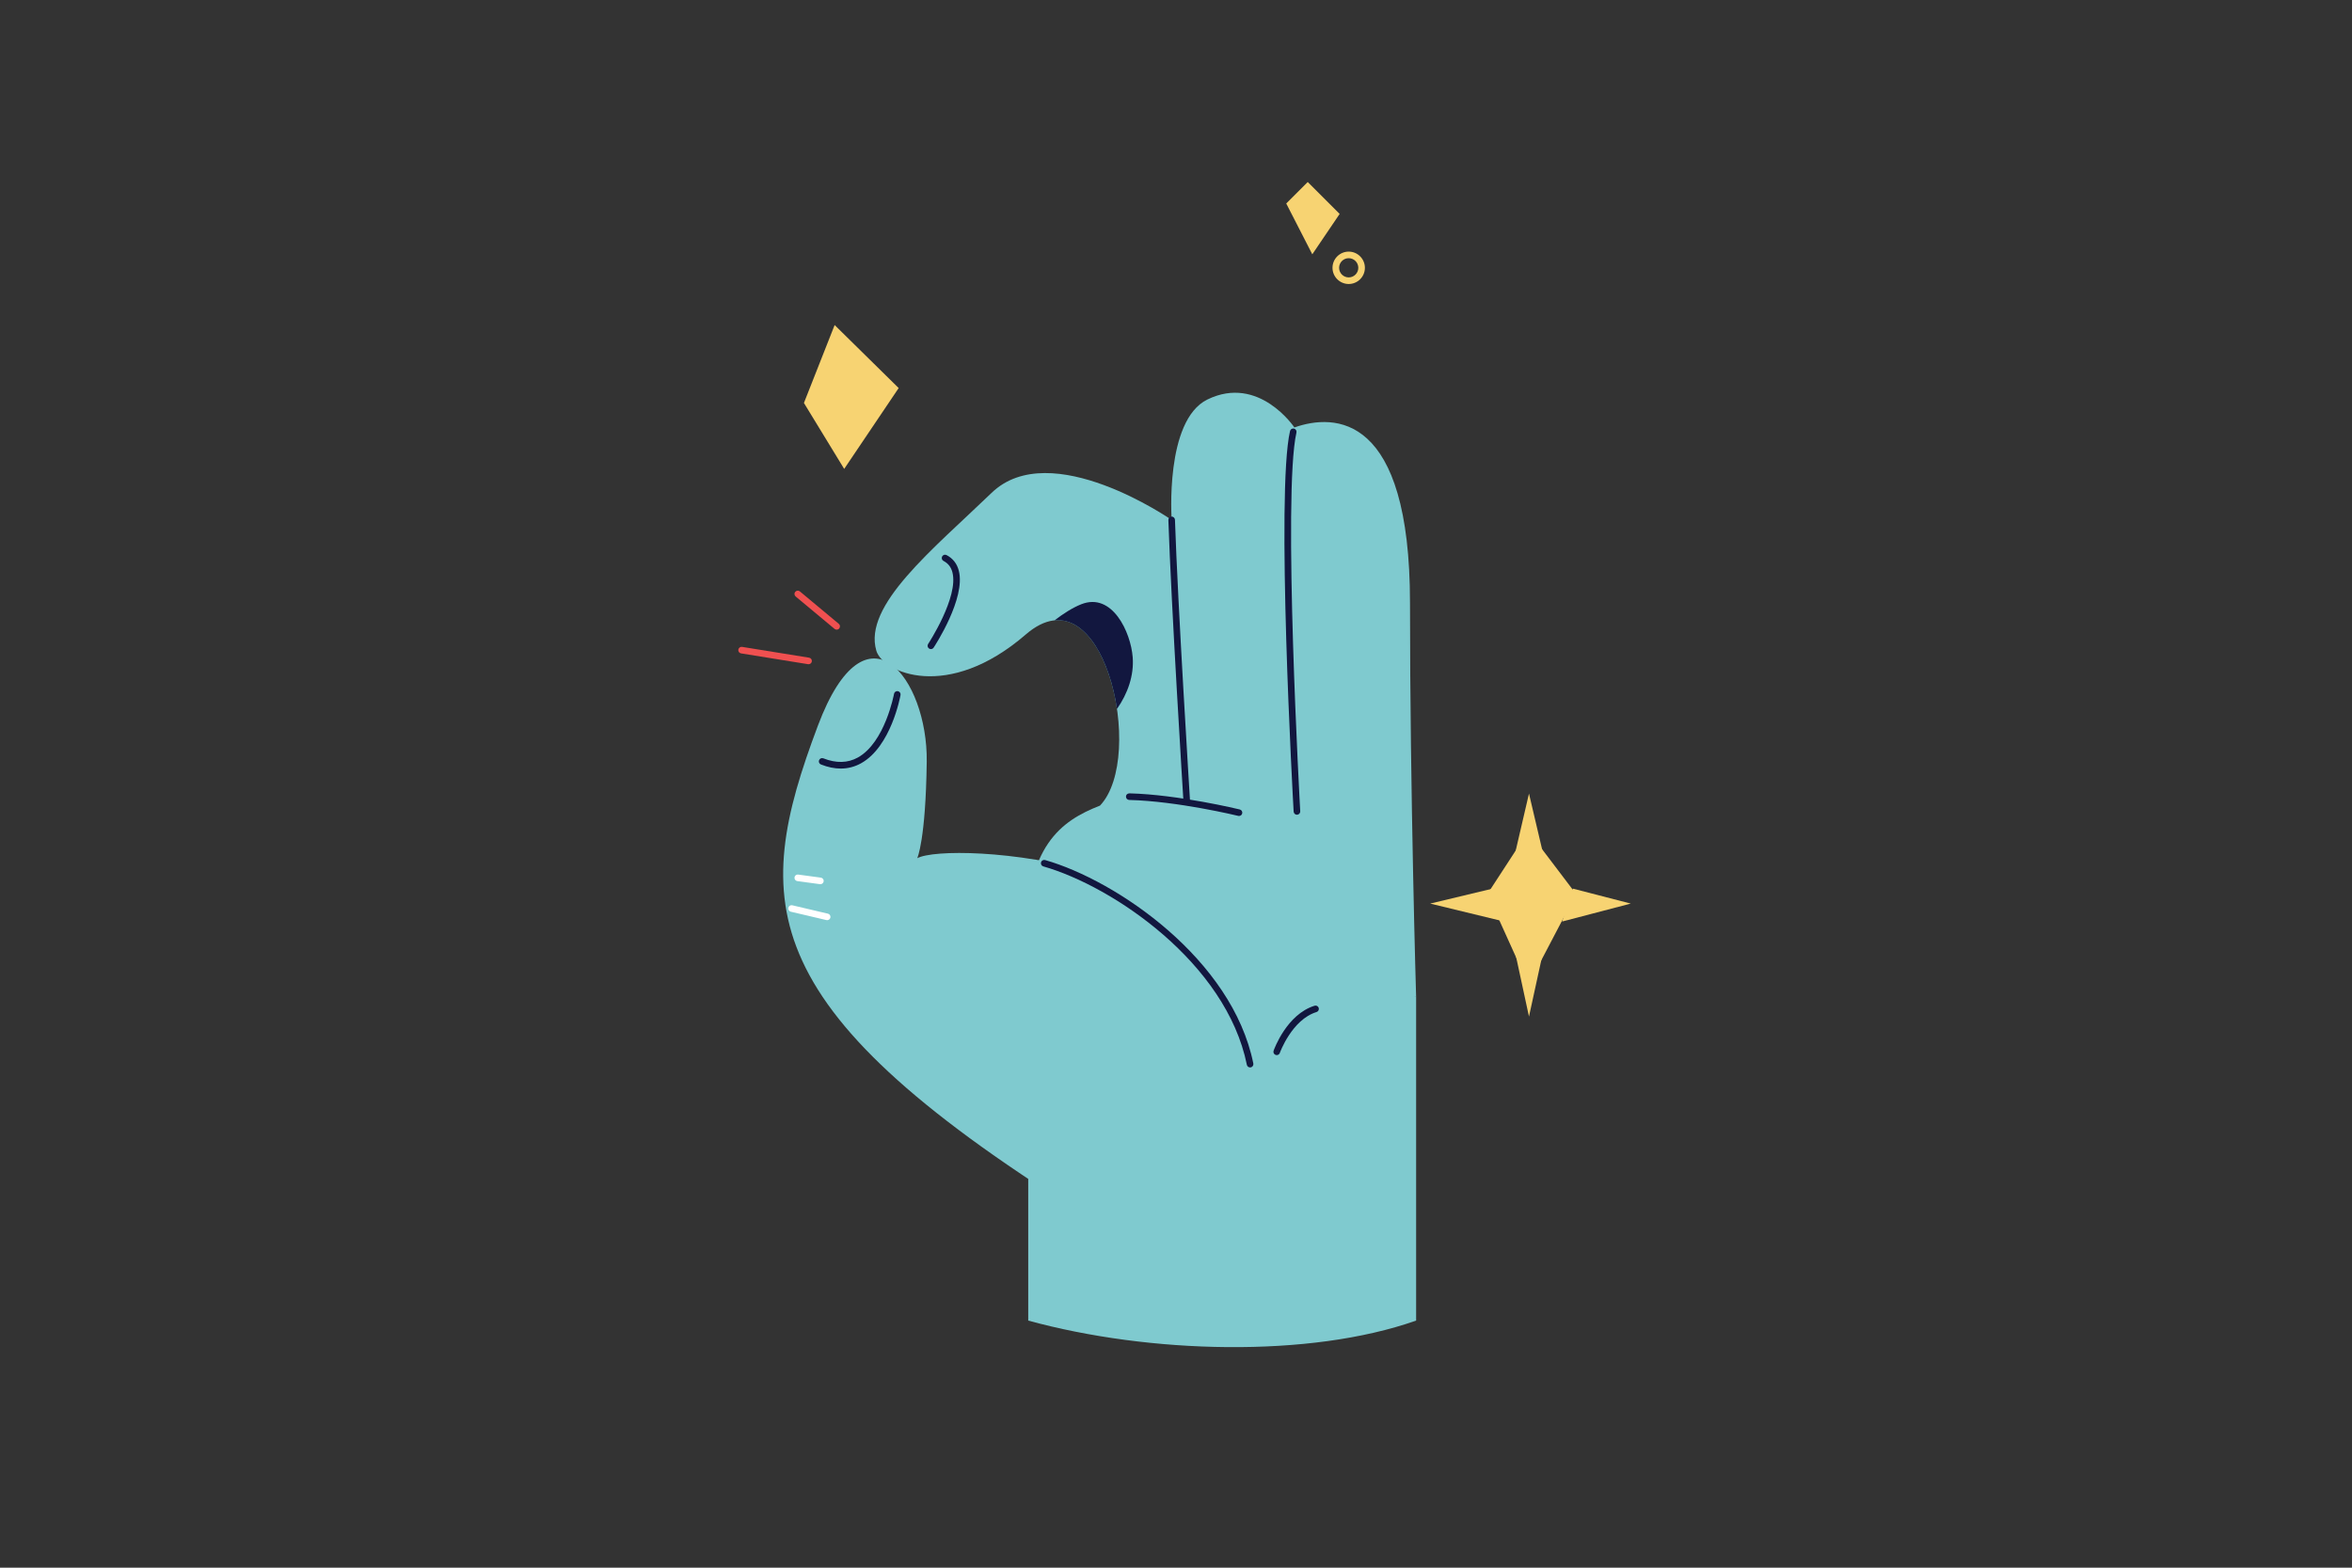 <?xml version="1.0" encoding="utf-8"?>
<!-- Generator: Adobe Illustrator 23.1.0, SVG Export Plug-In . SVG Version: 6.00 Build 0)  -->
<svg version="1.1" id="Слой_1" xmlns="http://www.w3.org/2000/svg" xmlns:xlink="http://www.w3.org/1999/xlink" x="0px" y="0px"
	 viewBox="0 0 3000 2000" style="enable-background:new 0 0 3000 2000;" xml:space="preserve">
<rect x="0" y="0" width="3000" height="2000" fill="#333333" stroke="none"/>
<style type="text/css">
	.st0{fill:#F05050;}
	.st1{fill:#F7D372;}
	.st2{fill:#7FCACF;}
	.st3{fill:#12173F;}
	.st4{fill:#FFFFFF;}
</style>
<g id="Objects">
	<path class="st0" d="M1067.18,803.29c-0.95,0-1.9-0.32-2.69-0.97l-49.62-41.35c-1.78-1.49-2.03-4.14-0.54-5.93
		c1.49-1.78,4.13-2.03,5.93-0.54l49.62,41.35c1.78,1.49,2.03,4.14,0.54,5.93C1069.58,802.78,1068.39,803.29,1067.18,803.29z"/>
	<path class="st0" d="M1031.35,847.4c-0.22,0-0.45-0.02-0.67-0.05l-85.46-13.78c-2.29-0.37-3.85-2.53-3.48-4.82
		c0.37-2.29,2.52-3.85,4.82-3.48l85.46,13.78c2.29,0.37,3.85,2.53,3.48,4.82C1035.17,845.93,1033.38,847.4,1031.35,847.4z"/>
	<path class="st1" d="M1720.28,362.31c-11.39,0-20.66-9.27-20.66-20.66s9.27-20.66,20.66-20.66c11.39,0,20.66,9.27,20.66,20.66
		S1731.67,362.31,1720.28,362.31z M1720.28,329.4c-6.75,0-12.24,5.49-12.24,12.25s5.49,12.25,12.24,12.25
		c6.75,0,12.25-5.49,12.25-12.25S1727.03,329.4,1720.28,329.4z"/>
</g>
<g id="Stars">
	<polygon class="st1" points="1025.42,514.08 1064.59,414.68 1146.27,495.07 1076.77,598.22 	"/>
	<polygon class="st1" points="1640.61,259.61 1668.03,232.19 1708.75,272.91 1673.85,324.43 	"/>
	<polygon class="st1" points="1897.22,1140.51 1949.45,1060.31 2010.24,1140.51 1949.6,1256.3 	"/>
	<polygon class="st1" points="1931.14,1094.53 1950.23,1012.43 1973.14,1109.8 	"/>
	<polygon class="st1" points="1931.14,1208.37 1950.23,1296.91 1973.14,1191.9 	"/>
	<polygon class="st1" points="2006.23,1133.67 2080.06,1152.76 1992.49,1175.67 	"/>
	<polygon class="st1" points="1903.84,1133.67 1824.21,1152.76 1918.66,1175.67 	"/>
</g>
<g id="Hand">
	<path class="st2" d="M1806.28,1684.76c-136.07,47.95-340.51,42.3-494.76,0l0-412.99h494.76V1684.76z"/>
	<path class="st2" d="M1397.78,1559.03c-440-270.56-439.99-405.99-354.58-633.17c62.04-165.03,140.16-59.39,138.86,45.51
		c-1.24,100.29-12.08,123.51-12.08,123.51c39.74-21.68,412.41-1.67,486.06,227.01C1721.85,1526.25,1397.78,1559.03,1397.78,1559.03z
		"/>
	<path class="st2" d="M1117.77,830.16c8.2,27.8,91.02,65.43,190.58-20.68s153.87,156.41,94.67,218.3
		c-49.89,19.47-94.72,51.46-94.72,172.55s497.98,71.44,497.98,71.44s-7.82-260.37-7.82-502.55s-96.19-241.86-147.46-223.91
		c0,0-45.22-67.71-110.89-35.67c-54.78,26.72-45.61,153.69-45.61,153.69s-154.37-107.22-229.72-34.56
		C1189.43,701.41,1100.71,772.31,1117.77,830.16z"/>
	<path class="st3" d="M1444.77,838.54c-2.47-32.24-26.21-83.27-65.59-67.67c-11.07,4.38-22.73,11.87-34.15,20.58
		c41.72-4.17,70.83,52.49,79.68,112.98C1438.52,884.73,1446.54,861.65,1444.77,838.54z"/>
	<path class="st3" d="M1187.35,828.09c-0.79,0-1.6-0.23-2.31-0.69c-1.94-1.28-2.47-3.89-1.2-5.83c0.39-0.6,39.15-59.86,30.98-91.42
		c-1.73-6.69-5.44-11.44-11.35-14.52c-2.06-1.08-2.86-3.62-1.78-5.68c1.08-2.05,3.61-2.86,5.68-1.78
		c8.02,4.19,13.27,10.87,15.6,19.88c9.1,35.17-30.41,95.61-32.1,98.16C1190.06,827.43,1188.72,828.09,1187.35,828.09z"/>
	<path class="st3" d="M1072.38,980.5c-8.05,0-16.49-1.74-25.27-5.22c-2.16-0.86-3.22-3.3-2.36-5.46c0.85-2.17,3.32-3.21,5.46-2.36
		c16.3,6.46,31.11,6.1,44.02-1.07c34.57-19.22,46.01-80.62,46.12-81.24c0.42-2.28,2.59-3.81,4.89-3.39c2.29,0.42,3.81,2.6,3.4,4.89
		c-0.48,2.68-12.25,65.92-50.3,87.09C1090.24,978.24,1081.56,980.5,1072.38,980.5z"/>
	<path class="st3" d="M1513.61,1024.79c-2.2,0-4.06-1.71-4.2-3.95c-0.16-2.49-15.59-249.97-19.13-357.39
		c-0.08-2.32,1.74-4.27,4.06-4.34c2.25-0.22,4.27,1.74,4.34,4.06c3.54,107.3,18.96,354.65,19.12,357.14
		c0.14,2.32-1.62,4.32-3.94,4.46C1513.78,1024.79,1513.69,1024.79,1513.61,1024.79z"/>
	<path class="st3" d="M1654.26,1039.42c-2.21,0-4.07-1.73-4.2-3.97c-0.94-16.58-22.68-406.86-4.62-485.53
		c0.52-2.26,2.77-3.7,5.04-3.16c2.26,0.52,3.68,2.78,3.16,5.04c-17.79,77.52,4.59,479.13,4.82,483.17c0.13,2.32-1.64,4.31-3.96,4.44
		C1654.42,1039.41,1654.34,1039.42,1654.26,1039.42z"/>
	<path class="st3" d="M1580.36,1040.99c-0.33,0-0.67-0.04-1.01-0.12c-0.76-0.19-77.35-18.78-139.06-20.32
		c-2.32-0.06-4.16-1.99-4.1-4.32c0.06-2.32,1.66-3.94,4.31-4.1c62.63,1.57,140.08,20.37,140.85,20.56c2.26,0.55,3.64,2.83,3.09,5.09
		C1583.97,1039.7,1582.25,1040.99,1580.36,1040.99z"/>
	<path class="st3" d="M1594.5,1361.79c-1.96,0-3.71-1.38-4.12-3.37c-26.22-129.56-170.43-227.62-259.65-253.11
		c-2.24-0.64-3.53-2.97-2.89-5.2c0.64-2.24,2.99-3.51,5.2-2.89c91.2,26.05,238.68,126.56,265.59,259.54
		c0.46,2.28-1.02,4.5-3.29,4.96C1595.06,1361.77,1594.78,1361.79,1594.5,1361.79z"/>
	<path class="st4" d="M1055.07,1173.92c-0.32,0-0.65-0.04-0.97-0.11l-45.43-10.69c-2.26-0.53-3.66-2.8-3.13-5.06
		c0.53-2.26,2.81-3.65,5.06-3.13l45.43,10.69c2.26,0.53,3.66,2.8,3.13,5.06C1058.71,1172.61,1056.98,1173.92,1055.07,1173.92z"/>
	<path class="st3" d="M1628.46,1346.07c-0.46,0-0.94-0.08-1.4-0.24c-2.19-0.77-3.34-3.18-2.57-5.37
		c0.67-1.89,16.76-46.46,52.29-57.39c2.23-0.69,4.57,0.57,5.26,2.79c0.68,2.22-0.56,4.57-2.79,5.26
		c-31.44,9.67-46.68,51.73-46.83,52.15C1631.82,1344.99,1630.19,1346.07,1628.46,1346.07z"/>
	<path class="st4" d="M1046.44,1128.03c-0.18,0-0.37-0.01-0.57-0.04l-28.87-3.9c-2.3-0.31-3.92-2.43-3.61-4.73
		c0.31-2.3,2.35-3.93,4.73-3.61l28.87,3.9c2.3,0.31,3.92,2.43,3.61,4.73C1050.32,1126.5,1048.51,1128.03,1046.44,1128.03z"/>
</g>
</svg>

